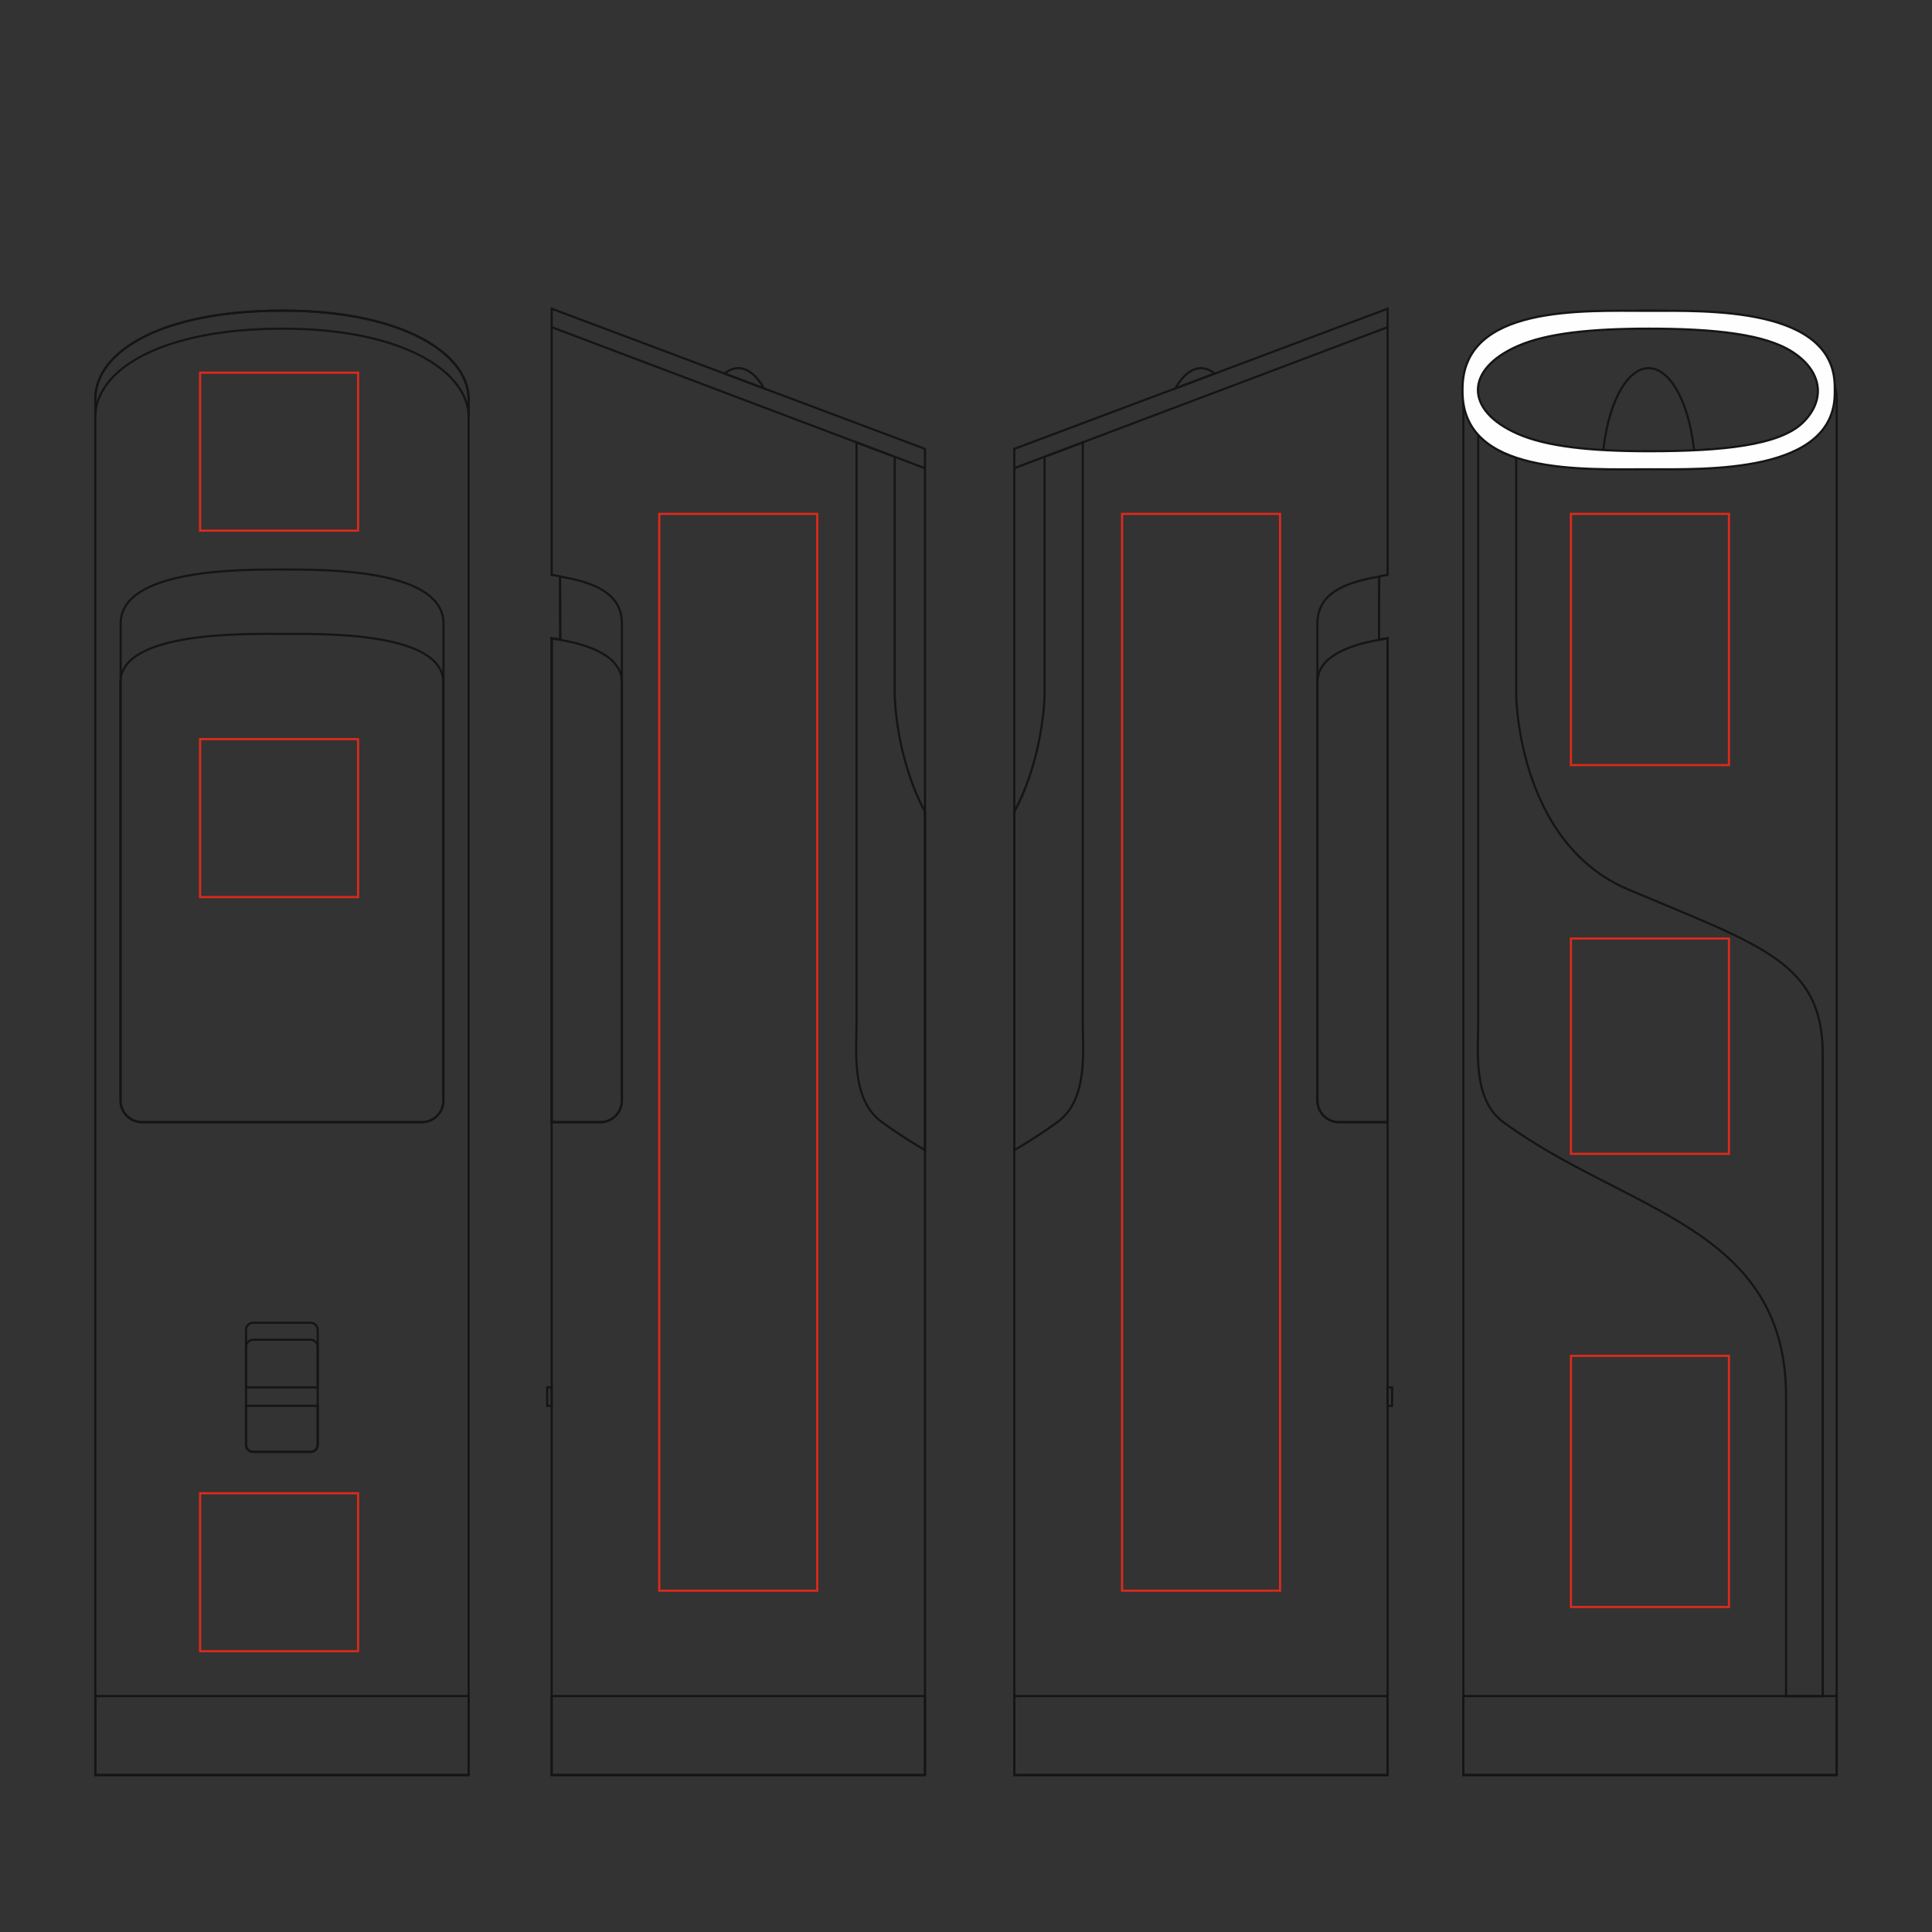 <?xml version="1.0" encoding="utf-8"?>
<!-- Generator: Adobe Illustrator 17.1.0, SVG Export Plug-In . SVG Version: 6.00 Build 0)  -->
<!DOCTYPE svg PUBLIC "-//W3C//DTD SVG 1.1//EN" "http://www.w3.org/Graphics/SVG/1.1/DTD/svg11.dtd">
<svg version="1.1" xmlns="http://www.w3.org/2000/svg" xmlns:xlink="http://www.w3.org/1999/xlink" x="0px" y="0px"
	 viewBox="-239.5 -152.4 900 900" style="enable-background:new -239.5 -152.4 900 900;" xml:space="preserve">
<rect x="-239.5" y="-152.4" width="900" height="900" fill="#333333" stroke="none"/>
<style type="text/css">
	.st0{fill:none;stroke:#141515;stroke-miterlimit:10;}
	.st1{fill-rule:evenodd;clip-rule:evenodd;fill:#FEFEFE;stroke:#141515;stroke-miterlimit:10;}
	.st2{fill:none;stroke:#DD2A1B;stroke-miterlimit:10;}
</style>
<g id="background">
	<path class="st0 product" d="M466.8,60.8v110.5c0,0,0.4,68.8,52.3,90.7c62.1,26.2,90.5,34,90.5,76.7c0,7.2,0,299.1,0,299.1h-17.1V498
		c0-79.2-74.7-85.9-131.6-127.6c-14.4-10.5-11.8-32.9-11.8-46.9V49.9C453.3,53.9,457.1,57.7,466.8,60.8L466.8,60.8z"/>
	<path class="st0 product" d="M-195.1,33.4c0-21.7,30.3-41.1,87.2-41.1c56.9,0,86.7,20.6,86.7,41.1c0,222.6,0,418.6,0,641.1
		c-58,0-115.9,0-173.9,0C-195.1,452-195.1,256-195.1,33.4L-195.1,33.4z"/>
	<rect x="-195.1" y="637.7" class="st0 product" width="173.9" height="36.8"/>
	<path class="st0 product" d="M-121.6,463.8h26.8c1.8,0,3.3,1.5,3.3,3.3v53.5c0,1.8-1.5,3.3-3.3,3.3h-26.8c-1.8,0-3.3-1.5-3.3-3.3v-53.5
		C-124.9,465.3-123.4,463.8-121.6,463.8L-121.6,463.8z"/>
	<path class="st0 product" d="M-121.6,471.7h26.8c1.8,0,3.3,1.5,3.3,3.3v18.9h-33.4v-18.9C-124.9,473.2-123.4,471.7-121.6,471.7
		L-121.6,471.7z M-91.5,502.5v18.2c0,1.8-1.5,3.3-3.3,3.3h-26.8c-1.8,0-3.3-1.5-3.3-3.3v-18.2H-91.5z"/>
	<path class="st0 product" d="M-107.9,112.9c19.2,0,75-0.4,75,25.2v222.2c0,5.5-4.5,10-10,10h-130.4c-5.5,0-10-4.5-10-10V138.2
		C-183.4,112.5-127.2,112.9-107.9,112.9L-107.9,112.9z"/>
	<path class="st0 product" d="M-107.1,142.9c15.7,0,74.1-1.4,74.1,22.6c0,65,0,129.9,0,194.9c0,5.5-4.5,10-10,10c-43.5,0-86.9,0-130.4,0
		c-5.5,0-10-4.5-10-10c0-65,0-129.9,0-194.9C-183.4,141.2-123,142.9-107.1,142.9L-107.1,142.9z"/>
	<path class="st0 product" d="M-195.1,33.4c0-21.7,30.3-41.1,87.2-41.1c56.9,0,86.7,20.6,86.7,41.1v8.4c0-20.6-29.8-41.1-86.7-41.1
		c-57,0-87.2,19.5-87.2,41.1V33.4z"/>
	<path class="st0 product" d="M442.2,33.4c0-21.7,30.3-41.1,87.2-41.1c56.9,0,86.7,20.6,86.7,41.1c0,222.6,0,418.6,0,641.1
		c-58,0-115.9,0-173.9,0C442.2,452,442.2,256,442.2,33.4L442.2,33.4z"/>
	<path class="st0 product" d="M528.5,19.1c10.8,0,19.8,18.2,21.5,42c-16.2,0.5-27.9,0.9-42.9-0.3C508.8,37.2,517.8,19.1,528.5,19.1
		L528.5,19.1z"/>
	<rect x="442.2" y="637.7" class="st0 product" width="173.9" height="36.8"/>
	<path class="st1 product" d="M528.5,66.2c26.4,0,86.7,2.1,86.7-35.5c0-0.5,0-1,0-1.4c0-0.5,0-0.9,0-1.4c0-37.6-60.3-35.5-86.7-35.5
		c-30.7,0-86.7-2.8-86.7,36.4v1.2C441.8,69,497.8,66.2,528.5,66.2L528.5,66.2z M528.5,57.8c-26.6,0-47.4-2.1-61-8.1
		c-24.8-10.9-24.6-30.1,0-40.9c13.6-6,34.4-8.1,61-8.1c31,0,54.4,2.6,67.1,10.9c14.4,9.4,15.1,22.9,4.6,33
		C589.3,55,563.3,57.8,528.5,57.8L528.5,57.8z"/>
	<path class="st0 product" d="M17.5-8.6l173.9,65.3c0,222.6,0,395.3,0,617.8c-58,0-115.9,0-173.9,0c0-170.3,0-355.3,0-529.6l4,0.6
		c0-7.3-0.1-22.1-0.1-29.4l-3.9-0.7C17.5,74.7,17.5,31.4,17.5-8.6L17.5-8.6z"/>
	<line class="st0 product" x1="17.5" y1="0" x2="191.3" y2="65.7"/>
	<path class="st0 product" d="M104.4,19.1c4.5,0,8.6,3.5,12.1,9.5l-18.5-7C100,20,102.2,19.1,104.4,19.1L104.4,19.1z"/>
	<path class="st0 product" d="M177.3,60.4v110.9c0,0,0.2,28.4,14.1,54.5v157.6c-6.8-4-13.5-8.3-20.1-13.1c-14.4-10.5-11.8-32.9-11.8-46.9
		V53.7L177.3,60.4L177.3,60.4z"/>
	<path class="st0 product" d="M21.4,116.2c17.4,2.9,28.8,8.5,28.8,21.9v222.2c0,5.5-4.5,10-10,10H17.5V145l4,0.6L21.4,116.2z"/>
	<path class="st0 product" d="M17.5,145c17.2,2.5,32.7,8.1,32.7,20.5c0,65,0,129.9,0,194.9c0,5.5-4.5,10-10,10H17.5V145z"/>
	<rect x="15.4" y="493.9" class="st0 product" width="2.1" height="8.6"/>
	<rect x="17.5" y="637.7" class="st0 product" width="173.9" height="36.8"/>
	<path class="st0 product" d="M406.9-8.6L233,56.7c0,222.6,0,395.3,0,617.8c58,0,115.9,0,173.9,0c0-170.3,0-355.3,0-529.6l-4,0.6
		c0-7.3,0.1-22.1,0.1-29.4l3.9-0.7C406.9,74.7,406.9,31.4,406.9-8.6L406.9-8.6z"/>
	<line class="st0 product" x1="406.9" y1="0" x2="233" y2="65.7"/>
	<path class="st0 product" d="M320,19.1c-4.5,0-8.6,3.5-12.1,9.5l18.5-7C324.4,20,322.2,19.1,320,19.1L320,19.1z"/>
	<path class="st0 product" d="M247.1,60.4v110.9c0,0-0.2,28.4-14.1,54.5v157.6c6.8-4,13.5-8.3,20.1-13.1c14.4-10.5,11.8-32.9,11.8-46.9V53.7
		L247.1,60.4L247.1,60.4z"/>
	<path class="st0 product" d="M403,116.2c-17.4,2.9-28.8,8.5-28.8,21.9v222.2c0,5.5,4.5,10,10,10h22.7V145l-4,0.6L403,116.2z"/>
	<path class="st0 product" d="M406.9,145c-17.2,2.5-32.7,8.1-32.7,20.5c0,65,0,129.9,0,194.9c0,5.5,4.5,10,10,10h22.7V145z"/>
	<rect x="406.9" y="493.9" class="st0 product" width="2.1" height="8.6"/>
	<rect x="233" y="637.7" class="st0 product" width="173.9" height="36.8"/>
</g>
<g id="plottingCode90">
	<rect x="67.6" y="87" class="st2 plottingplace" width="73.6" height="501.6"/>
</g>
<g id="plottingCode91">
	<rect x="283.2" y="87" class="st2 plottingplace" width="73.6" height="501.6"/>
</g>
<g id="plottingCode133">
	<rect x="492.3" y="87" class="st2 plottingplace" width="73.6" height="117"/>
</g>
<g id="plottingCode134">
	<rect x="492.3" y="479.2" class="st2 plottingplace" width="73.6" height="117"/>
</g>
<g id="plottingCode191">
	<rect x="-146.3" y="21.2" class="st2 plottingplace" width="73.6" height="73.6"/>
</g>
<g id="plottingCode192">
	<rect x="-146.3" y="543.2" class="st2 plottingplace" width="73.6" height="73.6"/>
</g>
<g id="plottingCode303">
	<rect x="-146.3" y="191.9" class="st2 plottingplace" width="73.6" height="73.6"/>
</g>
<g id="plottingCode304">
	<rect x="492.3" y="284.8" class="st2 plottingplace" width="73.6" height="100.3"/>
</g>
</svg>
